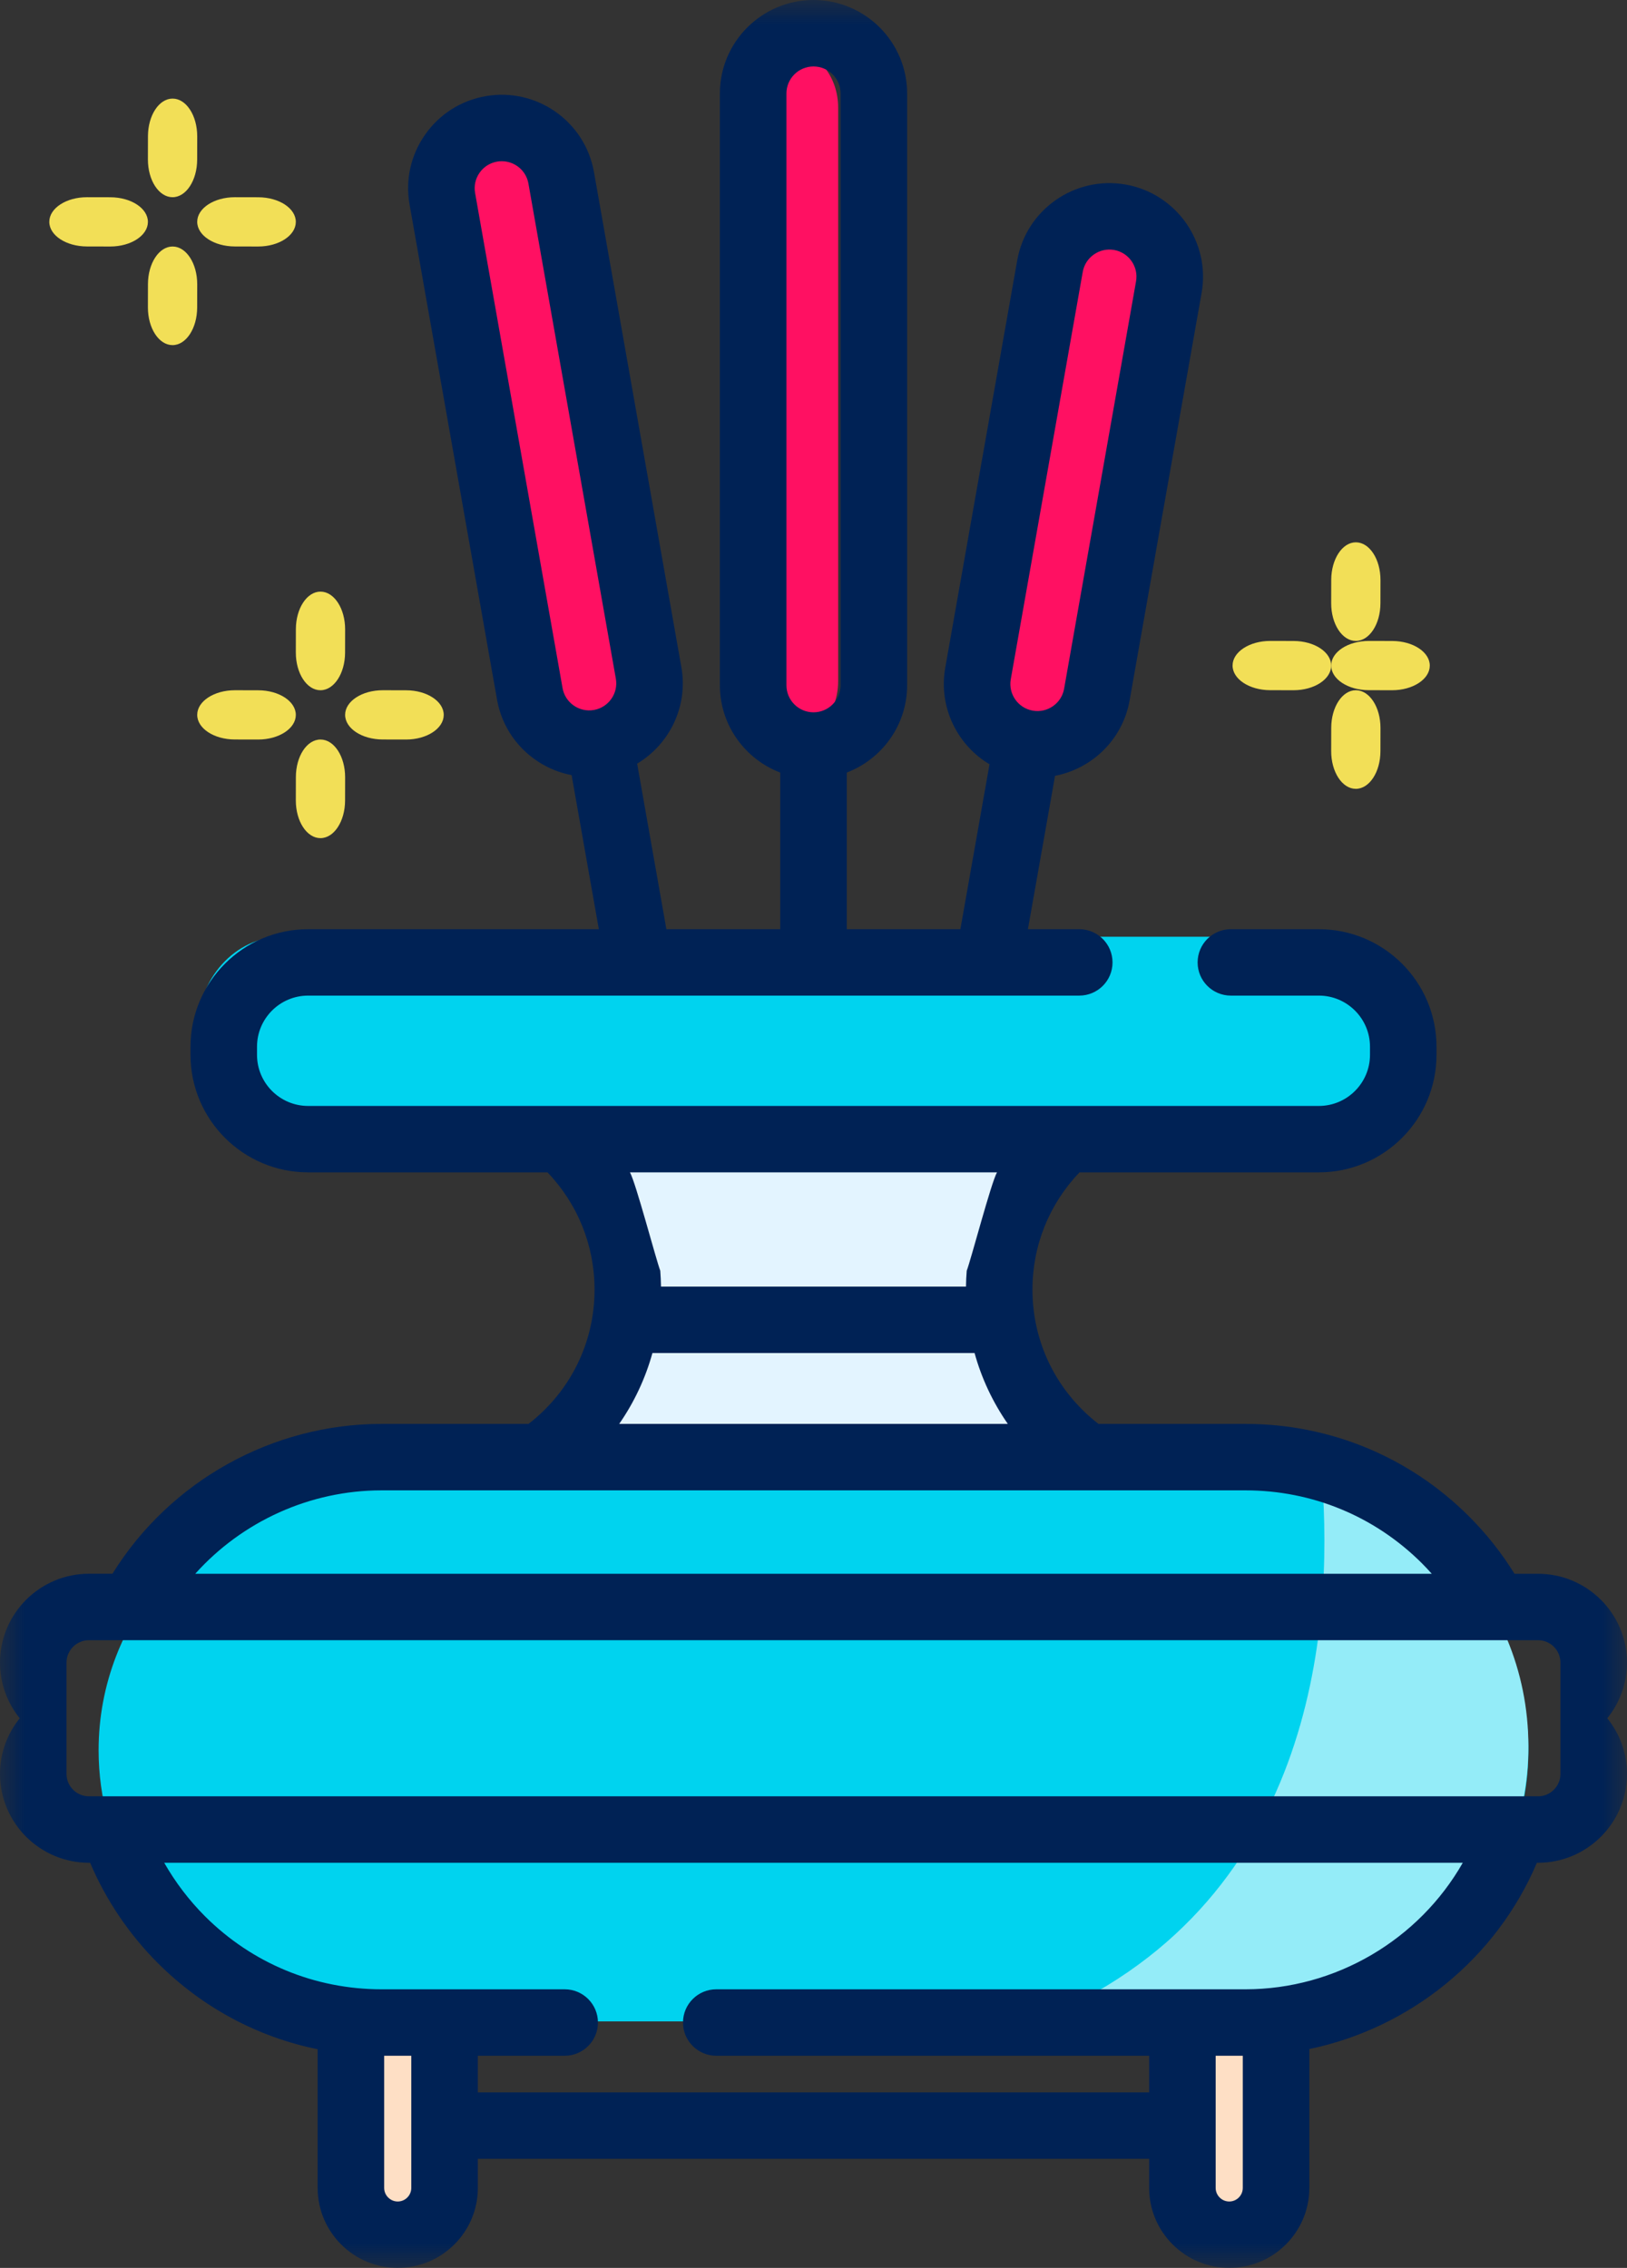 <?xml version="1.0" encoding="UTF-8"?>
<svg width="33px" height="46px" viewBox="0 0 33 46" version="1.1" xmlns="http://www.w3.org/2000/svg" xmlns:xlink="http://www.w3.org/1999/xlink">
    <rect x="0" y="0" width="33" height="46" fill="#333333" stroke="none"/>
    <title>Group 46</title>
    <defs>
        <polygon id="path-1" points="0 0 33 0 33 46 0 46"></polygon>
    </defs>
    <g id="Final" stroke="none" stroke-width="1" fill="none" fill-rule="evenodd">
        <g id="Wendy's-Doghouse-Website" transform="translate(-704, -1564)">
            <g id="Group-3" transform="translate(150, 1539)">
                <g id="Group-46" transform="translate(554, 25)">
                    <path d="M8,45 L8,45 C7.448,45 7,44.598 7,44.103 L7,40 L9,40 L9,44.103 C9,44.598 8.552,45 8,45" id="Fill-1" fill="#FEDFC5"></path>
                    <path d="M25,45 L25,45 C24.448,45 24,44.598 24,44.103 L24,40 L26,40 L26,44.103 C26,44.598 25.552,45 25,45" id="Fill-3" fill="#FEDFC5"></path>
                    <path d="M12.042,14.982 L12.042,14.982 C11.411,15.095 10.809,14.668 10.698,14.029 L9.018,4.379 C8.907,3.74 9.328,3.131 9.959,3.018 C10.589,2.905 11.191,3.332 11.302,3.971 L12.982,13.621 C13.093,14.26 12.672,14.869 12.042,14.982" id="Fill-5" fill="#FF1062"></path>
                    <path d="M16,15 L16,15 C15.448,15 15,14.47 15,13.816 L15,2.184 C15,1.53 15.448,1 16,1 C16.552,1 17,1.53 17,2.184 L17,13.816 C17,14.47 16.552,15 16,15" id="Fill-7" fill="#FF1062"></path>
                    <path d="M21.036,14.981 L21.036,14.981 C21.717,15.101 22.367,14.645 22.487,13.962 L23.981,5.474 C24.101,4.791 23.646,4.14 22.964,4.019 C22.283,3.899 21.633,4.355 21.513,5.038 L20.019,13.526 C19.899,14.209 20.354,14.86 21.036,14.981" id="Fill-9" fill="#FF1062"></path>
                    <path d="M24,30 L8,30 C10.309,30 12.183,28.209 12.183,26 C12.183,23.791 10.31,22 8,22 L24,22 C21.691,22 19.817,23.791 19.817,26 C19.817,28.209 21.69,30 24,30" id="Fill-11" fill="#E3F4FF"></path>
                    <path d="M26.283,23 L5.717,23 C4.769,23 4,22.146 4,21.093 L4,20.907 C4,19.854 4.769,19 5.717,19 L26.283,19 C27.231,19 28,19.854 28,20.907 L28,21.093 C28,22.146 27.231,23 26.283,23" id="Fill-13" fill="#00D3EF"></path>
                    <path d="M31,35.5 C31,36.479 30.733,37.398 30.265,38.194 C29.281,39.869 27.408,41 25.259,41 L7.741,41 C6.156,41 4.72,40.384 3.681,39.389 C3.313,39.036 2.993,38.633 2.736,38.194 C2.267,37.399 2,36.479 2,35.5 C2,34.156 2.504,32.923 3.34,31.968 C4.394,30.764 5.975,30 7.741,30 L25.259,30 C25.736,30 26.201,30.056 26.644,30.161 C27.673,30.405 28.593,30.915 29.319,31.611 C29.437,31.724 29.552,31.843 29.66,31.968 C30.495,32.923 31,34.155 31,35.5" id="Fill-15" fill="#00D3EF"></path>
                    <path d="M31,35.418 C31,38.501 28.531,41 25.485,41 L21,41 C26.66,38.716 27.043,33.008 26.815,30 C27.804,30.248 28.687,30.765 29.385,31.471 C30.382,32.481 31,33.876 31,35.418" id="Fill-17" fill="#94ECF8"></path>
                    <g id="Group-21">
                        <mask id="mask-2" fill="white">
                            <use xlink:href="#path-1"></use>
                        </mask>
                        <g id="Clip-20"></g>
                        <path d="M31.65,35.981 C31.65,36.231 31.446,36.435 31.195,36.435 L1.805,36.435 C1.554,36.435 1.349,36.231 1.349,35.981 L1.349,33.723 C1.349,33.472 1.554,33.268 1.805,33.268 L31.195,33.268 C31.446,33.268 31.65,33.472 31.65,33.723 L31.65,35.981 Z M25.26,40.349 L14.528,40.349 C14.156,40.349 13.853,40.651 13.853,41.023 C13.853,41.395 14.156,41.697 14.528,41.697 L23.308,41.697 L23.308,42.44 L9.692,42.44 L9.692,41.697 L11.453,41.697 C11.826,41.697 12.128,41.395 12.128,41.023 C12.128,40.651 11.826,40.349 11.453,40.349 L7.74,40.349 C6.386,40.349 5.114,39.823 4.157,38.867 C3.835,38.545 3.556,38.178 3.331,37.783 L29.669,37.783 C28.779,39.344 27.093,40.349 25.26,40.349 L25.26,40.349 Z M24.932,44.653 C24.781,44.653 24.657,44.529 24.657,44.378 L24.657,41.697 L25.207,41.697 L25.207,44.378 C25.207,44.529 25.084,44.653 24.932,44.653 L24.932,44.653 Z M8.067,44.653 C7.916,44.653 7.792,44.529 7.792,44.378 L7.792,41.697 L8.342,41.697 L8.342,44.378 C8.342,44.529 8.219,44.653 8.067,44.653 L8.067,44.653 Z M7.74,30.229 L25.26,30.229 C26.613,30.229 27.886,30.755 28.843,31.711 C28.911,31.779 28.976,31.849 29.04,31.921 L3.96,31.921 C4.912,30.859 6.287,30.229 7.74,30.229 L7.74,30.229 Z M13.233,27.444 L19.767,27.444 C19.909,27.959 20.137,28.443 20.441,28.881 L12.559,28.881 C12.863,28.443 13.09,27.959 13.233,27.444 L13.233,27.444 Z M20.222,23.779 C20.103,23.987 19.694,25.551 19.608,25.774 L13.392,25.774 C13.306,25.551 12.896,23.987 12.777,23.779 L20.222,23.779 Z M13.407,26.096 C13.405,25.988 13.4,25.88 13.392,25.774 L19.608,25.774 C19.599,25.88 19.594,25.988 19.593,26.096 L13.407,26.096 Z M9.636,3.913 C9.611,3.769 9.643,3.624 9.727,3.504 C9.811,3.384 9.937,3.304 10.082,3.278 C10.114,3.272 10.146,3.27 10.177,3.27 C10.439,3.27 10.671,3.457 10.718,3.723 L12.491,13.765 C12.544,14.063 12.344,14.348 12.046,14.401 C11.748,14.453 11.462,14.254 11.41,13.956 L9.636,3.913 Z M15.951,1.896 C15.951,1.594 16.197,1.348 16.5,1.348 C16.803,1.348 17.049,1.594 17.049,1.896 L17.049,13.899 C17.049,14.202 16.803,14.448 16.5,14.448 C16.197,14.448 15.951,14.202 15.951,13.899 L15.951,1.896 Z M20.501,13.779 L21.961,5.515 C22.013,5.218 22.299,5.018 22.597,5.07 C22.895,5.123 23.095,5.408 23.042,5.706 L21.583,13.97 C21.531,14.267 21.245,14.467 20.947,14.414 C20.649,14.362 20.449,14.077 20.501,13.779 L20.501,13.779 Z M33,33.723 C33,32.729 32.19,31.921 31.195,31.921 L30.718,31.921 C30.457,31.5 30.149,31.11 29.797,30.758 C28.585,29.548 26.974,28.881 25.26,28.881 L22.28,28.881 C21.429,28.222 20.941,27.231 20.941,26.156 C20.941,25.264 21.28,24.423 21.895,23.779 L26.75,23.779 C28.066,23.779 29.136,22.71 29.136,21.396 L29.136,21.23 C29.136,19.916 28.066,18.847 26.75,18.847 L24.965,18.847 C24.593,18.847 24.291,19.148 24.291,19.521 C24.291,19.893 24.593,20.194 24.965,20.194 L26.75,20.194 C27.321,20.194 27.787,20.659 27.787,21.23 L27.787,21.396 C27.787,21.967 27.321,22.432 26.75,22.432 L6.25,22.432 C5.678,22.432 5.213,21.967 5.213,21.396 L5.213,21.23 C5.213,20.659 5.678,20.194 6.25,20.194 L21.89,20.194 C22.263,20.194 22.565,19.893 22.565,19.521 C22.565,19.148 22.263,18.847 21.89,18.847 L20.849,18.847 L21.399,15.736 C22.15,15.592 22.772,15 22.912,14.204 L24.372,5.94 C24.553,4.91 23.862,3.925 22.831,3.743 C21.799,3.562 20.813,4.252 20.632,5.281 L19.172,13.545 C19.032,14.341 19.413,15.11 20.07,15.502 L19.479,18.847 L17.175,18.847 L17.175,15.67 C17.889,15.397 18.399,14.707 18.399,13.899 L18.399,1.896 C18.399,0.851 17.547,-3.59377105e-05 16.5,-3.59377105e-05 C15.453,-3.59377105e-05 14.601,0.851 14.601,1.896 L14.601,13.899 C14.601,14.707 15.111,15.397 15.825,15.67 L15.825,18.847 L13.516,18.847 L12.923,15.489 C13.58,15.096 13.961,14.327 13.82,13.532 L12.047,3.489 C11.865,2.459 10.879,1.769 9.847,1.951 C9.348,2.039 8.913,2.316 8.622,2.731 C8.331,3.146 8.219,3.649 8.307,4.147 L10.081,14.19 C10.221,14.986 10.843,15.578 11.594,15.722 L12.146,18.847 L6.25,18.847 C4.934,18.847 3.864,19.916 3.864,21.23 L3.864,21.396 C3.864,22.71 4.934,23.779 6.25,23.779 L11.105,23.779 C11.72,24.423 12.059,25.265 12.059,26.156 C12.059,27.231 11.571,28.222 10.72,28.881 L7.74,28.881 C5.522,28.881 3.446,30.041 2.281,31.92 L1.805,31.92 C0.81,31.92 -8.99746669e-06,32.729 -8.99746669e-06,33.723 C-8.99746669e-06,34.15 0.15,34.542 0.4,34.852 C0.15,35.161 -8.99746669e-06,35.553 -8.99746669e-06,35.98 C-8.99746669e-06,36.974 0.81,37.783 1.805,37.783 L1.828,37.783 C2.149,38.539 2.62,39.237 3.203,39.819 C4.103,40.718 5.224,41.317 6.443,41.565 L6.443,44.378 C6.443,45.272 7.172,46 8.067,46 C8.963,46 9.692,45.272 9.692,44.378 L9.692,43.788 L23.308,43.788 L23.308,44.378 C23.308,45.272 24.037,46 24.933,46 C25.828,46 26.557,45.272 26.557,44.378 L26.557,41.561 C28.596,41.137 30.347,39.731 31.172,37.783 L31.195,37.783 C32.19,37.783 33,36.974 33,35.98 C33,35.553 32.85,35.161 32.6,34.852 C32.849,34.543 33,34.15 33,33.723 L33,33.723 Z" id="Fill-19" fill="#002255" mask="url(#mask-2)"></path>
                    </g>
                    <path d="M27.498,13 L27.5,13 C27.775,13 27.998,12.659 27.999,12.238 L28,11.767 C28.001,11.344 27.778,11.001 27.502,11 L27.5,11 C27.225,11 27.002,11.341 27.001,11.762 L27,12.233 C26.999,12.656 27.222,12.999 27.498,13" id="Fill-22" fill="#F2DF57"></path>
                    <path d="M27.502,14 L27.5,14 C27.225,14 27.002,14.341 27.001,14.762 L27,15.233 C26.999,15.656 27.222,15.999 27.498,16 L27.5,16 C27.775,16 27.998,15.659 27.999,15.238 L28,14.767 C28.001,14.344 27.778,14.001 27.502,14" id="Fill-24" fill="#F2DF57"></path>
                    <path d="M27.762,13.999 L28.234,14 L28.236,14 C28.657,14 28.999,13.777 29,13.502 C29.001,13.226 28.66,13.002 28.238,13.001 L27.766,13 L27.764,13 C27.343,13 27.001,13.223 27,13.498 C26.999,13.774 27.34,13.998 27.762,13.999" id="Fill-26" fill="#F2DF57"></path>
                    <path d="M25.762,13.999 L26.234,14 L26.236,14 C26.657,14 26.999,13.777 27,13.502 C27.001,13.226 26.66,13.002 26.238,13.001 L25.766,13 L25.764,13 C25.343,13 25.001,13.223 25,13.498 C24.999,13.774 25.34,13.998 25.762,13.999" id="Fill-28" fill="#F2DF57"></path>
                    <path d="M3.498,4 L3.5,4 C3.775,4 3.998,3.659 3.999,3.238 L4,2.767 C4.001,2.344 3.778,2.001 3.502,2 L3.5,2 C3.225,2 3.002,2.341 3.001,2.762 L3,3.233 C2.999,3.656 3.222,3.999 3.498,4" id="Fill-30" fill="#F2DF57"></path>
                    <path d="M3.502,5 L3.5,5 C3.225,5 3.002,5.341 3.001,5.762 L3,6.234 C2.999,6.656 3.222,6.999 3.498,7 L3.5,7 C3.775,7 3.998,6.659 3.999,6.238 L4,5.766 C4.001,5.344 3.778,5.001 3.502,5" id="Fill-32" fill="#F2DF57"></path>
                    <path d="M4.762,4.999 L5.233,5 L5.236,5 C5.657,5 5.999,4.777 6,4.502 C6.001,4.226 5.66,4.002 5.238,4.001 L4.767,4 L4.764,4 C4.343,4 4.001,4.223 4,4.498 C3.999,4.774 4.34,4.998 4.762,4.999" id="Fill-34" fill="#F2DF57"></path>
                    <path d="M1.762,4.999 L2.233,5 L2.236,5 C2.657,5 2.999,4.777 3,4.502 C3.001,4.226 2.66,4.002 2.238,4.001 L1.767,4 L1.764,4 C1.343,4 1.001,4.223 1,4.498 C0.999,4.774 1.34,4.998 1.762,4.999" id="Fill-36" fill="#F2DF57"></path>
                    <path d="M6,13.233 C5.999,13.656 6.222,13.999 6.498,14 L6.5,14 C6.775,14 6.998,13.659 6.999,13.238 L7,12.767 C7.001,12.344 6.778,12.001 6.502,12 L6.5,12 C6.225,12 6.002,12.341 6.001,12.762 L6,13.233 Z" id="Fill-38" fill="#F2DF57"></path>
                    <path d="M6.498,17 L6.5,17 C6.775,17 6.998,16.659 6.999,16.238 L7,15.767 C7.001,15.344 6.778,15.001 6.502,15 C6.223,14.999 6.002,15.34 6.001,15.762 L6,16.233 C5.999,16.656 6.222,16.999 6.498,17" id="Fill-40" fill="#F2DF57"></path>
                    <path d="M7.762,14.999 L8.233,15 L8.236,15 C8.657,15 8.999,14.777 9,14.502 C9.001,14.226 8.66,14.002 8.238,14.001 L7.767,14 L7.764,14 C7.343,14 7.001,14.223 7,14.498 C6.999,14.774 7.34,14.998 7.762,14.999" id="Fill-42" fill="#F2DF57"></path>
                    <path d="M4.762,14.999 L5.233,15 L5.236,15 C5.657,15 5.999,14.777 6,14.502 C6.001,14.226 5.66,14.002 5.238,14.001 L4.767,14 L4.764,14 C4.343,14 4.001,14.223 4,14.498 C3.999,14.774 4.34,14.998 4.762,14.999" id="Fill-44" fill="#F2DF57"></path>
                </g>
            </g>
        </g>
    </g>
</svg>